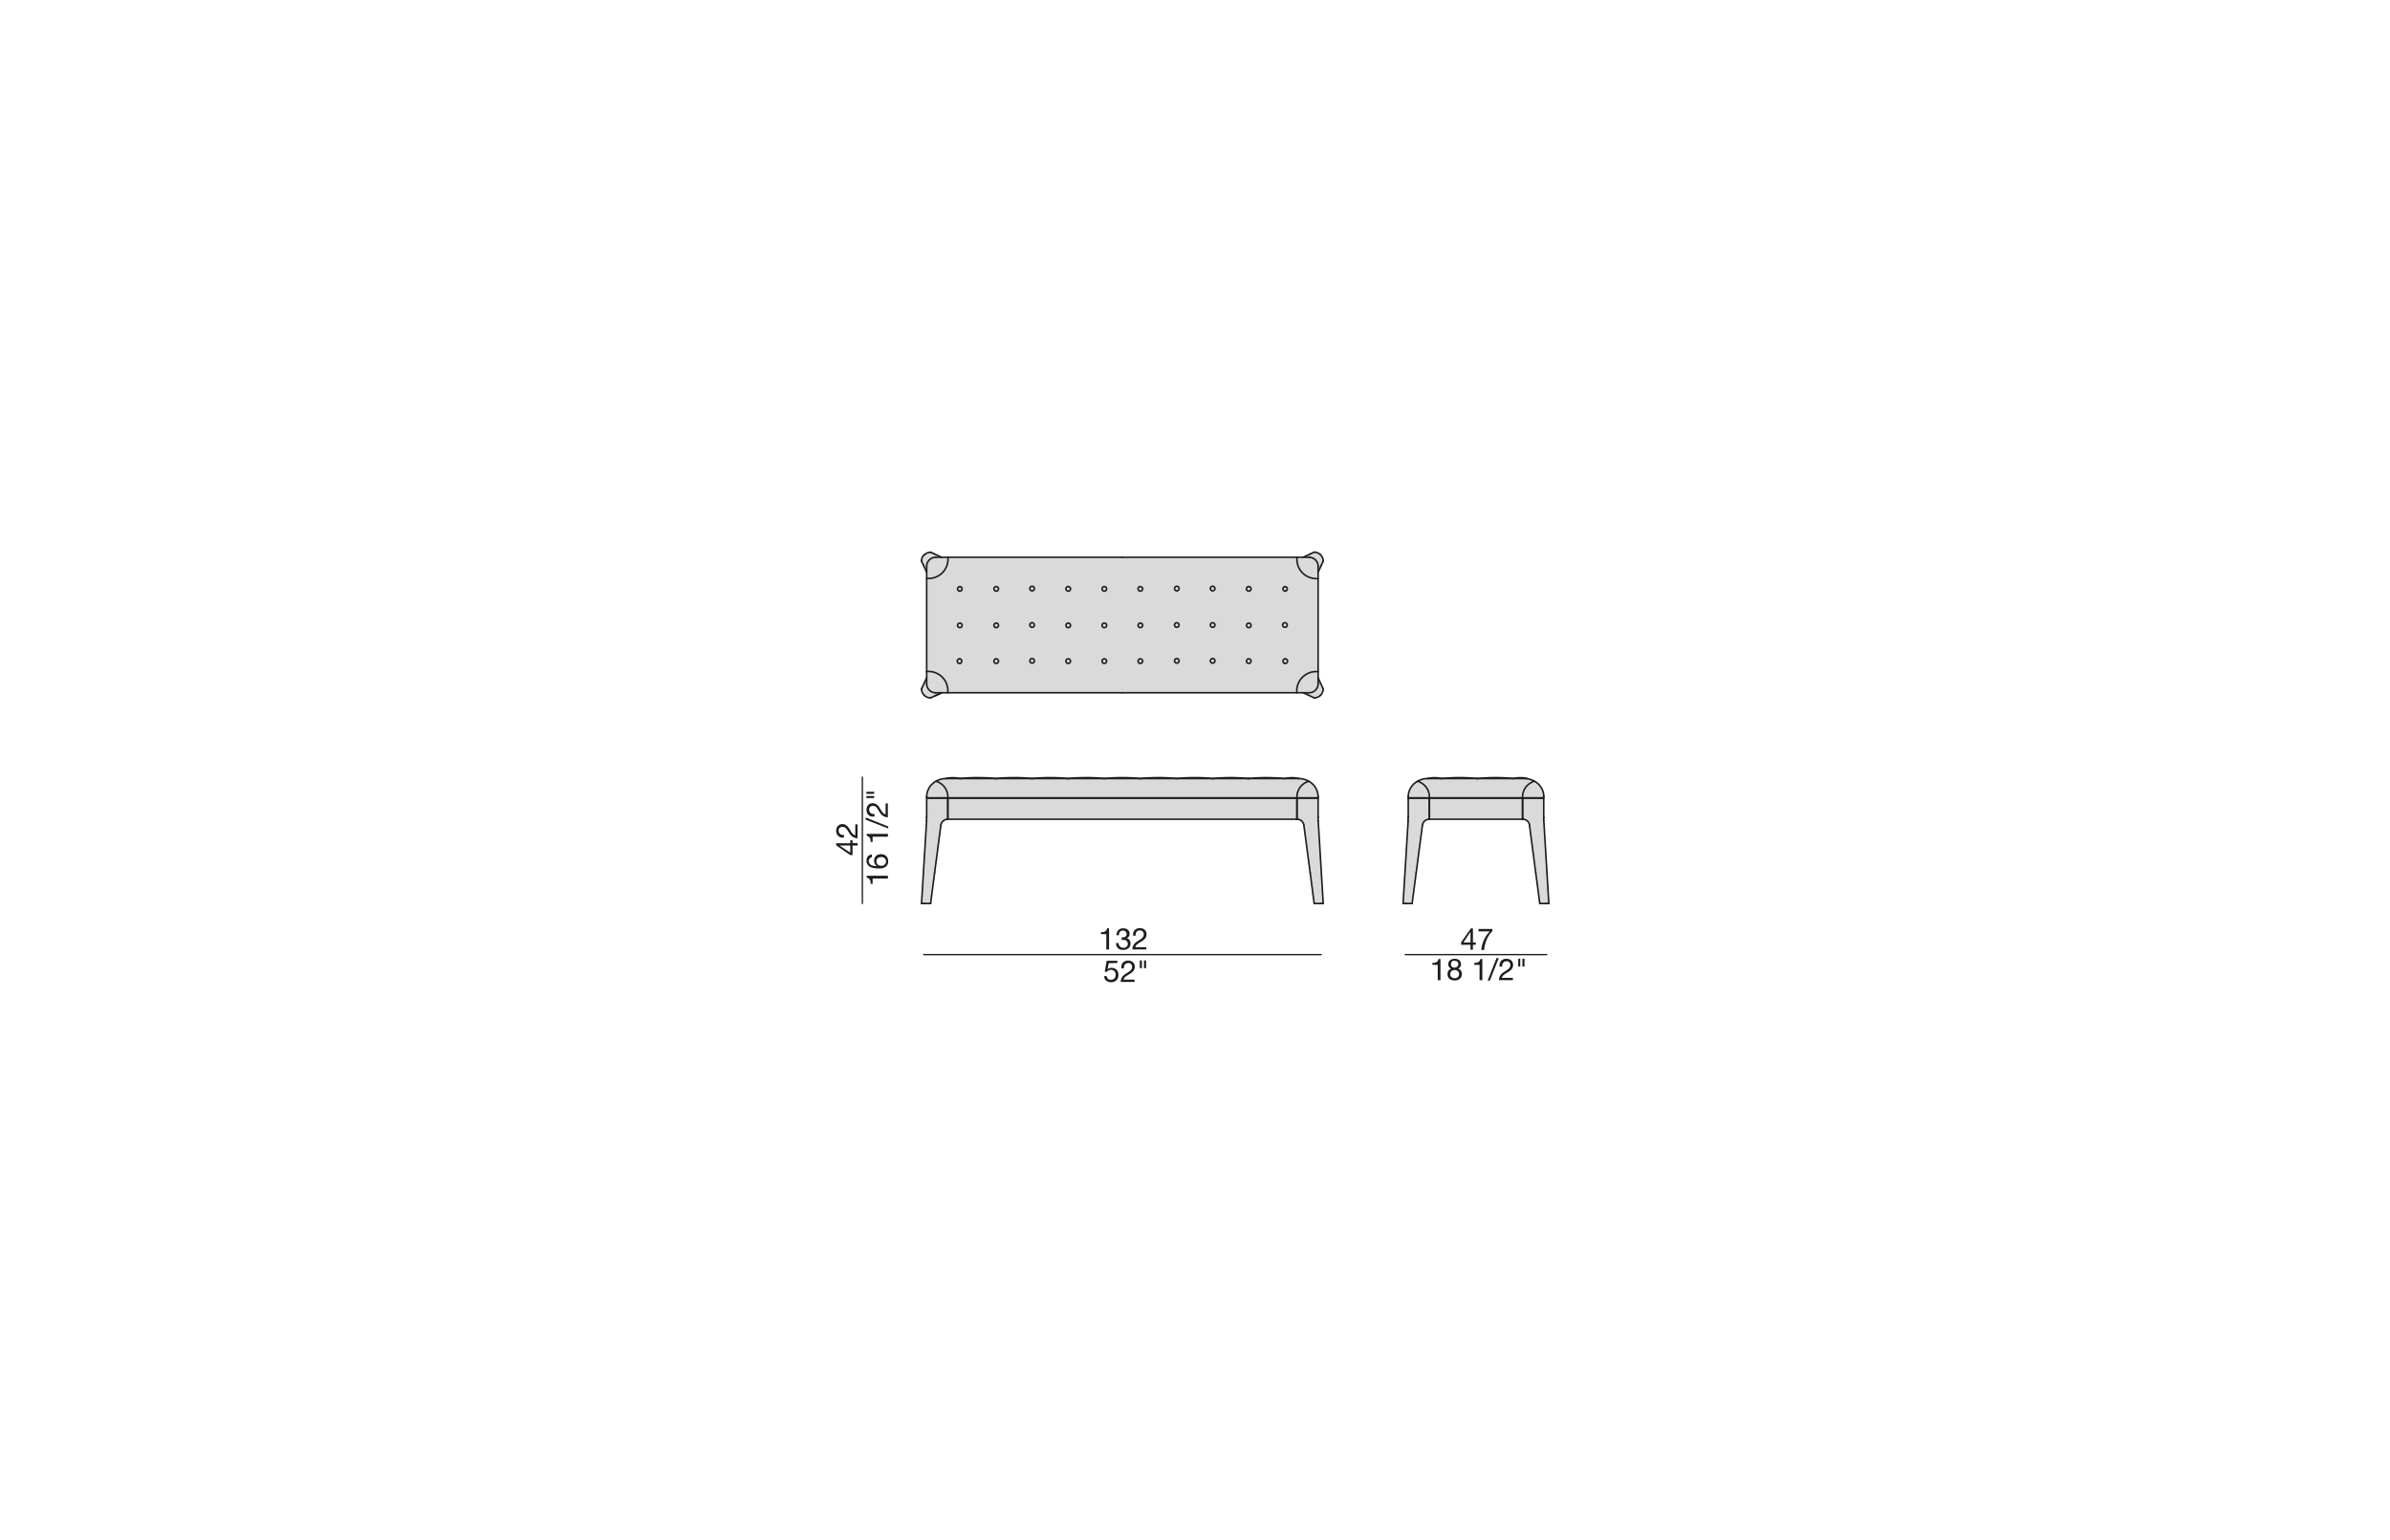 <?xml version="1.0" encoding="UTF-8"?>
<svg xmlns="http://www.w3.org/2000/svg" id="Livello_1" data-name="Livello 1" viewBox="0 0 450 290">
  <defs>
    <style>.cls-1{fill:#dadada;}.cls-2,.cls-3{fill:none;stroke:#1d1d1b;stroke-linecap:round;stroke-linejoin:round;}.cls-2{stroke-width:0.3px;}.cls-3{stroke-width:0.25px;}.cls-4{fill:#1d1d1b;}</style>
  </defs>
  <g id="INSERT">
    <g id="ARC">
      <path class="cls-1" d="M290.68,154.6l.94,15.53h-1.7l-.76-5.75-1.18-9a1.3,1.3,0,0,0-1.29-1.13v-4h4v3.62h0C290.66,154.15,290.66,154.37,290.68,154.6Z"></path>
      <path class="cls-1" d="M290.66,150v.06a.18.18,0,0,1-.17.17h-3.81a3.07,3.07,0,0,1,2.23-3.12A3.35,3.35,0,0,1,290.66,150Z"></path>
      <polygon class="cls-1" points="286.69 154.23 286.66 154.26 286.66 150.29 286.69 150.32 286.69 153.91 286.69 154.23"></polygon>
      <polygon class="cls-1" points="286.69 150.29 286.69 150.32 286.66 150.29 286.69 150.29"></polygon>
      <rect class="cls-1" x="269.14" y="150.29" width="17.52" height="3.97"></rect>
      <path class="cls-1" d="M285,146.6h-6.8A33.59,33.59,0,0,1,285,146.6Z"></path>
      <path class="cls-1" d="M278.2,146.6h-6.8A33.59,33.59,0,0,1,278.2,146.6Z"></path>
      <path class="cls-1" d="M271.4,146.6h-2.58A5.36,5.36,0,0,1,271.4,146.6Z"></path>
      <polygon class="cls-1" points="269.14 150.29 269.14 154.26 269.12 154.23 269.12 153.91 269.12 150.32 269.14 150.29"></polygon>
      <polygon class="cls-1" points="269.14 150.29 269.12 150.32 269.12 150.29 269.14 150.29"></polygon>
      <path class="cls-1" d="M287,146.6a3.88,3.88,0,0,1,1.93.51,3.07,3.07,0,0,0-2.23,3.12H269.13a3.08,3.08,0,0,0-2.23-3.12,3.75,3.75,0,0,1,1.92-.51H287Z"></path>
      <path class="cls-1" d="M269.12,154.23v0a1.31,1.31,0,0,0-1.3,1.13l-1.18,9-.76,5.75h-1.7l.95-15.53c0-.23,0-.45,0-.68h0v-3.62h4v3.94Z"></path>
      <path class="cls-1" d="M266.9,147.11a3.08,3.08,0,0,1,2.23,3.12h-3.81a.17.17,0,0,1-.17-.17V150A3.34,3.34,0,0,1,266.9,147.11Z"></path>
      <path class="cls-1" d="M245.5,155.39a1.29,1.29,0,0,0-1.29-1.13v-4h4v3.62h0c0,.23,0,.45,0,.68l.94,15.53h-1.7l-.75-5.75Z"></path>
      <path class="cls-1" d="M248.18,108.9v17.58a3.64,3.64,0,0,0-4,3.27,4.09,4.09,0,0,0,0,.7H178.45a3.64,3.64,0,0,0-3.27-4,4.09,4.09,0,0,0-.7,0V108.9a3.64,3.64,0,0,0,4-3.27,4,4,0,0,0,0-.69h65.76a3.63,3.63,0,0,0,3.27,4A2.73,2.73,0,0,0,248.18,108.9ZM242,111.3a.42.42,0,1,0-.09,0Zm.34,6.39a.43.43,0,1,0-.43.43A.42.42,0,0,0,242.36,117.69Zm0,6.81a.43.43,0,1,0-.85,0,.43.43,0,0,0,.85,0Zm-6.81-13.61a.43.43,0,1,0-.42.42A.42.42,0,0,0,235.55,110.89Zm0,6.8a.43.43,0,0,0-.85,0,.43.43,0,1,0,.85,0Zm0,6.81a.43.43,0,1,0-.42.42A.42.42,0,0,0,235.55,124.5Zm-6.8-13.61a.43.43,0,1,0-.85,0,.43.43,0,0,0,.85,0Zm0,6.8a.43.43,0,1,0-.43.43A.42.42,0,0,0,228.75,117.69Zm0,6.81a.43.43,0,1,0-.85,0,.43.43,0,0,0,.85,0ZM222,110.89a.43.43,0,1,0-.85,0,.43.43,0,0,0,.85,0Zm0,6.8a.43.43,0,1,0-.43.43A.42.42,0,0,0,222,117.69Zm0,6.81a.43.43,0,1,0-.85,0,.43.43,0,0,0,.85,0Zm-6.81-13.61a.43.43,0,1,0-.42.42A.42.42,0,0,0,215.14,110.89Zm0,6.8a.43.43,0,0,0-.85,0,.43.43,0,1,0,.85,0Zm0,6.81a.43.43,0,1,0-.42.42A.42.42,0,0,0,215.14,124.5Zm-6.78-13.61a.43.43,0,1,0-.42.42A.42.42,0,0,0,208.36,110.89Zm0,6.8a.43.43,0,0,0-.85,0,.43.43,0,1,0,.85,0Zm0,6.81a.43.43,0,1,0-.42.42A.42.42,0,0,0,208.36,124.5Zm-6.8-13.61a.43.43,0,1,0-.42.42A.42.42,0,0,0,201.56,110.89Zm0,6.8a.43.43,0,0,0-.85,0,.43.43,0,1,0,.85,0Zm0,6.81a.43.43,0,1,0-.42.42A.42.42,0,0,0,201.56,124.5Zm-6.8-13.61a.43.43,0,1,0-.85,0,.43.43,0,0,0,.85,0Zm0,6.8a.43.43,0,1,0-.43.43A.42.42,0,0,0,194.76,117.69Zm0,6.81a.43.43,0,1,0-.85,0,.43.43,0,0,0,.85,0ZM188,110.89a.43.43,0,1,0-.42.42A.42.42,0,0,0,188,110.89Zm0,6.8a.43.43,0,0,0-.85,0,.43.43,0,1,0,.85,0Zm0,6.81a.43.43,0,1,0-.42.42A.42.42,0,0,0,188,124.5ZM181.14,111a.43.43,0,0,0-.33-.51h-.08a.43.43,0,0,0-.43.43.42.42,0,0,0,.34.41A.41.41,0,0,0,181.14,111Zm0,6.71a.43.43,0,0,0-.85,0,.43.43,0,1,0,.85,0Zm0,6.81a.43.43,0,1,0-.42.42A.42.42,0,0,0,181.15,124.5Z"></path>
      <path class="cls-1" d="M245.35,130.45h-1.14a4.09,4.09,0,0,1,0-.7,3.64,3.64,0,0,1,4-3.27v2.27a1.7,1.7,0,0,1-1.7,1.7Z"></path>
      <path class="cls-1" d="M248,150.23H244.2a3.07,3.07,0,0,1,2.23-3.12,3.35,3.35,0,0,1,1.75,2.89v.06A.18.18,0,0,1,248,150.23Z"></path>
      <path class="cls-1" d="M247.48,108.9a3.63,3.63,0,0,1-3.27-4h2.27a1.7,1.7,0,0,1,1.7,1.7v2.26A2.73,2.73,0,0,1,247.48,108.9Z"></path>
      <path class="cls-1" d="M248.18,106.64a1.7,1.7,0,0,0-1.7-1.7h-1.13l1.34-.62.75-.35a1.68,1.68,0,0,1,1.2.5,1.7,1.7,0,0,1,.5,1.2l-.35.76-.61,1.33Z"></path>
      <path class="cls-1" d="M248.64,130.91a1.68,1.68,0,0,1-1.2.5l-.75-.35-1.34-.61h1.13a1.7,1.7,0,0,0,1.7-1.7v-1.13l.61,1.34.35.75A1.68,1.68,0,0,1,248.64,130.91Z"></path>
      <polygon class="cls-1" points="244.21 153.91 244.21 154.23 244.18 154.26 244.18 150.29 244.21 150.32 244.21 153.91"></polygon>
      <polygon class="cls-1" points="244.21 150.29 244.21 150.32 244.18 150.29 244.21 150.29"></polygon>
      <rect class="cls-1" x="178.47" y="150.29" width="65.71" height="3.97"></rect>
      <path class="cls-1" d="M241.93,146.6a5.32,5.32,0,0,1,2.57,0Z"></path>
      <path class="cls-1" d="M241.93,117.27a.43.43,0,1,1-.42.42A.42.42,0,0,1,241.93,117.27Z"></path>
      <path class="cls-1" d="M241.93,124.07a.43.43,0,1,1,0,.85.43.43,0,0,1,0-.85Z"></path>
      <path class="cls-1" d="M241.93,110.46a.42.42,0,0,1,.09.84h-.09a.43.43,0,0,1,0-.85Z"></path>
      <path class="cls-1" d="M241.76,146.6h-6.7A33.34,33.34,0,0,1,241.76,146.6Z"></path>
      <path class="cls-1" d="M235.13,110.46a.43.43,0,1,1-.43.43A.42.42,0,0,1,235.13,110.46Z"></path>
      <path class="cls-1" d="M235.13,117.27a.43.43,0,0,1,0,.85.43.43,0,1,1,0-.85Z"></path>
      <path class="cls-1" d="M235.13,124.07a.43.43,0,1,1-.43.43A.42.42,0,0,1,235.13,124.07Z"></path>
      <path class="cls-1" d="M235.15,146.6h0Z"></path>
      <path class="cls-1" d="M235.06,146.59h-6.71A33.44,33.44,0,0,1,235.06,146.59Z"></path>
      <path class="cls-1" d="M228.32,110.46a.43.43,0,1,1,0,.85.43.43,0,0,1,0-.85Z"></path>
      <path class="cls-1" d="M228.32,117.27a.43.43,0,1,1-.42.42A.42.42,0,0,1,228.32,117.27Z"></path>
      <path class="cls-1" d="M228.32,124.07a.43.43,0,1,1,0,.85.43.43,0,0,1,0-.85Z"></path>
      <path class="cls-1" d="M228.35,146.6h-6.8A33.59,33.59,0,0,1,228.35,146.6Z"></path>
      <path class="cls-1" d="M221.52,110.46a.43.43,0,1,1,0,.85.43.43,0,0,1,0-.85Z"></path>
      <path class="cls-1" d="M221.52,117.27a.43.43,0,1,1-.42.42A.42.42,0,0,1,221.52,117.27Z"></path>
      <path class="cls-1" d="M221.52,124.07a.43.43,0,1,1,0,.85.43.43,0,0,1,0-.85Z"></path>
      <path class="cls-1" d="M221.55,146.6h-6.81A33.69,33.69,0,0,1,221.55,146.6Z"></path>
      <path class="cls-1" d="M214.72,110.46a.43.43,0,1,1-.43.43A.42.42,0,0,1,214.72,110.46Z"></path>
      <path class="cls-1" d="M214.72,117.27a.43.43,0,0,1,0,.85.43.43,0,1,1,0-.85Z"></path>
      <path class="cls-1" d="M214.72,124.07a.43.43,0,1,1-.43.43A.42.42,0,0,1,214.72,124.07Z"></path>
      <path class="cls-1" d="M214.74,146.6h-6.8A33.59,33.59,0,0,1,214.74,146.6Z"></path>
      <path class="cls-1" d="M207.94,110.46a.43.43,0,1,1-.43.43A.42.42,0,0,1,207.94,110.46Z"></path>
      <path class="cls-1" d="M207.94,117.27a.43.43,0,0,1,0,.85.43.43,0,1,1,0-.85Z"></path>
      <path class="cls-1" d="M207.94,124.07a.43.43,0,1,1-.43.43A.42.42,0,0,1,207.94,124.07Z"></path>
      <path class="cls-1" d="M207.94,146.6h-6.8A33.59,33.59,0,0,1,207.94,146.6Z"></path>
      <path class="cls-1" d="M201.14,110.46a.43.43,0,1,1-.43.43A.42.42,0,0,1,201.14,110.46Z"></path>
      <path class="cls-1" d="M201.14,117.27a.43.43,0,0,1,0,.85.43.43,0,1,1,0-.85Z"></path>
      <path class="cls-1" d="M201.14,124.07a.43.43,0,1,1-.43.43A.42.42,0,0,1,201.14,124.07Z"></path>
      <path class="cls-1" d="M201.14,146.6h-6.81A33.69,33.69,0,0,1,201.14,146.6Z"></path>
      <path class="cls-1" d="M194.33,110.46a.43.43,0,1,1,0,.85.43.43,0,0,1,0-.85Z"></path>
      <path class="cls-1" d="M194.33,117.27a.43.43,0,1,1-.42.42A.42.42,0,0,1,194.33,117.27Z"></path>
      <path class="cls-1" d="M194.33,124.07a.43.43,0,1,1,0,.85.43.43,0,0,1,0-.85Z"></path>
      <path class="cls-1" d="M194.33,146.6h-6.8A33.59,33.59,0,0,1,194.33,146.6Z"></path>
      <path class="cls-1" d="M187.53,110.46a.43.43,0,1,1-.43.43A.42.42,0,0,1,187.53,110.46Z"></path>
      <path class="cls-1" d="M187.53,117.27a.43.43,0,0,1,0,.85.43.43,0,1,1,0-.85Z"></path>
      <path class="cls-1" d="M187.53,124.07a.43.43,0,1,1-.43.43A.42.42,0,0,1,187.53,124.07Z"></path>
      <path class="cls-1" d="M187.53,146.6h-6.8A33.59,33.59,0,0,1,187.53,146.6Z"></path>
      <path class="cls-1" d="M180.81,110.47a.43.43,0,0,1,.33.51.41.41,0,0,1-.5.32.42.42,0,0,1-.34-.41.43.43,0,0,1,.43-.43Z"></path>
      <path class="cls-1" d="M180.73,117.27a.43.43,0,0,1,0,.85.43.43,0,1,1,0-.85Z"></path>
      <path class="cls-1" d="M180.73,124.07a.43.43,0,1,1-.43.43A.42.42,0,0,1,180.73,124.07Z"></path>
      <path class="cls-1" d="M180.73,146.6h-2.58A5.36,5.36,0,0,1,180.73,146.6Z"></path>
      <polygon class="cls-1" points="178.45 153.91 178.45 150.32 178.47 150.29 178.47 154.26 178.45 154.23 178.45 153.91"></polygon>
      <polygon class="cls-1" points="178.47 150.29 178.45 150.32 178.45 150.29 178.47 150.29"></polygon>
      <path class="cls-1" d="M246.43,147.11a3.07,3.07,0,0,0-2.23,3.12H178.46a3.08,3.08,0,0,0-2.23-3.12,3.77,3.77,0,0,1,1.92-.51H244.5A3.88,3.88,0,0,1,246.43,147.11Z"></path>
      <path class="cls-1" d="M177.3,130.45l-1.19.55Z"></path>
      <path class="cls-1" d="M178.45,154.26a1.31,1.31,0,0,0-1.3,1.13l-1.18,9-.75,5.75h-1.71l1-15.53c0-.23,0-.45,0-.68h0v-3.62h4v4Z"></path>
      <path class="cls-1" d="M174.48,106.64a1.7,1.7,0,0,1,1.7-1.7h2.27a4,4,0,0,1,0,.69,3.64,3.64,0,0,1-4,3.27v-2.26Z"></path>
      <path class="cls-1" d="M175.18,126.48a3.64,3.64,0,0,1,3.27,4h-2.27a1.7,1.7,0,0,1-1.7-1.7v-2.27A4.09,4.09,0,0,1,175.18,126.48Z"></path>
      <path class="cls-1" d="M174.48,150a3.35,3.35,0,0,1,1.75-2.89,3.08,3.08,0,0,1,2.23,3.12h-3.81a.17.17,0,0,1-.17-.17Z"></path>
      <path class="cls-1" d="M176,104.32l1.33.62h-1.12a1.7,1.7,0,0,0-1.7,1.7v1.12l-.62-1.33-.35-.76a1.71,1.71,0,0,1,1.71-1.7Z"></path>
      <path class="cls-1" d="M176.18,130.45h1.12l-1.19.55-.14.06-.75.35a1.7,1.7,0,0,1-1.21-.5,1.68,1.68,0,0,1-.5-1.2l.35-.75.62-1.34v1.13A1.7,1.7,0,0,0,176.18,130.45Z"></path>
      <line class="cls-2" x1="265.15" y1="150.29" x2="265.15" y2="153.91"></line>
      <line class="cls-2" x1="269.12" y1="150.32" x2="269.12" y2="150.29"></line>
      <path class="cls-2" d="M265.13,154.6c0-.23,0-.45,0-.68"></path>
      <line class="cls-2" x1="269.12" y1="154.26" x2="269.12" y2="154.23"></line>
      <path class="cls-2" d="M269.12,154.26a1.31,1.31,0,0,0-1.3,1.13"></path>
      <line class="cls-2" x1="265.13" y1="154.6" x2="264.18" y2="170.13"></line>
      <line class="cls-2" x1="264.68" y1="170.13" x2="264.18" y2="170.13"></line>
      <line class="cls-2" x1="264.68" y1="170.13" x2="265.88" y2="170.13"></line>
      <line class="cls-2" x1="265.88" y1="170.13" x2="266.64" y2="164.38"></line>
      <line class="cls-2" x1="266.64" y1="164.38" x2="267.82" y2="155.39"></line>
      <line class="cls-2" x1="290.66" y1="150.29" x2="290.66" y2="153.91"></line>
      <polyline class="cls-2" points="286.69 153.91 286.69 150.32 286.69 150.29"></polyline>
      <path class="cls-2" d="M290.66,153.92c0,.23,0,.45,0,.68"></path>
      <polyline class="cls-2" points="286.69 154.26 286.69 154.23 286.69 153.91"></polyline>
      <path class="cls-2" d="M288,155.39a1.3,1.3,0,0,0-1.29-1.13"></path>
      <line class="cls-2" x1="290.68" y1="154.6" x2="291.62" y2="170.13"></line>
      <line class="cls-2" x1="291.12" y1="170.13" x2="291.62" y2="170.13"></line>
      <line class="cls-2" x1="291.12" y1="170.13" x2="289.92" y2="170.13"></line>
      <line class="cls-2" x1="289.16" y1="164.38" x2="287.98" y2="155.39"></line>
      <line class="cls-2" x1="289.92" y1="170.13" x2="289.16" y2="164.38"></line>
      <line class="cls-2" x1="265.15" y1="153.91" x2="265.15" y2="153.92"></line>
      <line class="cls-2" x1="290.66" y1="153.91" x2="290.66" y2="153.92"></line>
      <polyline class="cls-2" points="269.12 154.23 269.12 153.91 269.12 150.32"></polyline>
      <line class="cls-2" x1="269.14" y1="154.26" x2="269.14" y2="150.29"></line>
      <line class="cls-2" x1="269.14" y1="154.26" x2="286.66" y2="154.26"></line>
      <line class="cls-2" x1="286.66" y1="154.26" x2="286.66" y2="150.29"></line>
      <line class="cls-2" x1="269.12" y1="150.32" x2="269.14" y2="150.29"></line>
      <line class="cls-2" x1="269.12" y1="154.23" x2="269.14" y2="154.26"></line>
      <line class="cls-2" x1="286.69" y1="154.23" x2="286.66" y2="154.26"></line>
      <line class="cls-2" x1="286.69" y1="150.32" x2="286.66" y2="150.29"></line>
      <polyline class="cls-2" points="290.66 150.29 286.69 150.29 286.66 150.29 269.14 150.29 269.12 150.29 265.15 150.29"></polyline>
      <polyline class="cls-2" points="286.98 146.6 285 146.6 278.2 146.6 271.4 146.6 268.82 146.6"></polyline>
      <path class="cls-2" d="M268.82,146.6a3.75,3.75,0,0,0-1.92.51,3.34,3.34,0,0,0-1.75,2.89"></path>
      <path class="cls-2" d="M287,146.6a3.88,3.88,0,0,1,1.93.51,3.35,3.35,0,0,1,1.75,2.89"></path>
      <path class="cls-2" d="M271.4,146.6a5.36,5.36,0,0,0-2.58,0"></path>
      <path class="cls-2" d="M278.2,146.6a33.59,33.59,0,0,0-6.8,0"></path>
      <path class="cls-2" d="M287.57,146.6a5.32,5.32,0,0,0-2.57,0"></path>
      <path class="cls-2" d="M285,146.6a33.59,33.59,0,0,0-6.8,0"></path>
      <polyline class="cls-2" points="290.49 150.23 286.68 150.23 269.13 150.23 265.32 150.23"></polyline>
      <line class="cls-2" x1="290.66" y1="150" x2="290.66" y2="150.06"></line>
      <path class="cls-2" d="M290.49,150.23a.18.18,0,0,0,.17-.17"></path>
      <line class="cls-2" x1="265.15" y1="150" x2="265.15" y2="150.06"></line>
      <path class="cls-2" d="M265.15,150.06a.17.17,0,0,0,.17.17"></path>
      <path class="cls-2" d="M269.13,150.23a3.08,3.08,0,0,0-2.23-3.12"></path>
      <path class="cls-2" d="M288.91,147.11a3.07,3.07,0,0,0-2.23,3.12"></path>
      <line class="cls-2" x1="174.48" y1="150.29" x2="174.48" y2="153.91"></line>
      <line class="cls-2" x1="178.45" y1="150.32" x2="178.45" y2="150.29"></line>
      <path class="cls-2" d="M174.46,154.6c0-.23,0-.45,0-.68"></path>
      <line class="cls-2" x1="178.45" y1="154.26" x2="178.45" y2="154.23"></line>
      <path class="cls-2" d="M178.45,154.26a1.31,1.31,0,0,0-1.3,1.13"></path>
      <line class="cls-2" x1="174.46" y1="154.6" x2="173.51" y2="170.13"></line>
      <line class="cls-2" x1="174.01" y1="170.13" x2="173.51" y2="170.13"></line>
      <line class="cls-2" x1="174.01" y1="170.13" x2="175.22" y2="170.13"></line>
      <line class="cls-2" x1="175.22" y1="170.13" x2="175.97" y2="164.38"></line>
      <line class="cls-2" x1="175.97" y1="164.38" x2="177.15" y2="155.39"></line>
      <line class="cls-2" x1="248.18" y1="150.29" x2="248.18" y2="153.91"></line>
      <polyline class="cls-2" points="244.21 153.91 244.21 150.32 244.21 150.29"></polyline>
      <path class="cls-2" d="M248.18,153.92c0,.23,0,.45,0,.68"></path>
      <polyline class="cls-2" points="244.21 154.26 244.21 154.23 244.21 153.91"></polyline>
      <path class="cls-2" d="M245.5,155.39a1.29,1.29,0,0,0-1.29-1.13"></path>
      <line class="cls-2" x1="248.2" y1="154.6" x2="249.14" y2="170.13"></line>
      <line class="cls-2" x1="248.64" y1="170.13" x2="249.14" y2="170.13"></line>
      <line class="cls-2" x1="248.64" y1="170.13" x2="247.44" y2="170.13"></line>
      <line class="cls-2" x1="246.69" y1="164.38" x2="245.5" y2="155.39"></line>
      <line class="cls-2" x1="247.44" y1="170.13" x2="246.69" y2="164.38"></line>
      <line class="cls-2" x1="174.48" y1="153.91" x2="174.48" y2="153.92"></line>
      <line class="cls-2" x1="248.18" y1="153.91" x2="248.18" y2="153.92"></line>
      <polyline class="cls-2" points="178.45 154.23 178.45 153.91 178.45 150.32"></polyline>
      <line class="cls-2" x1="178.47" y1="154.26" x2="178.47" y2="150.29"></line>
      <line class="cls-2" x1="178.47" y1="154.26" x2="244.18" y2="154.26"></line>
      <line class="cls-2" x1="244.18" y1="154.26" x2="244.18" y2="150.29"></line>
      <line class="cls-2" x1="178.45" y1="154.23" x2="178.47" y2="154.26"></line>
      <line class="cls-2" x1="244.21" y1="154.23" x2="244.18" y2="154.26"></line>
      <polyline class="cls-2" points="244.5 146.6 241.93 146.6 241.76 146.6 235.15 146.6 234.96 146.6 228.35 146.6 221.55 146.6 214.74 146.6 207.94 146.6 201.14 146.6 194.33 146.6 187.53 146.6 180.73 146.6 178.15 146.6"></polyline>
      <path class="cls-2" d="M178.15,146.6a3.77,3.77,0,0,0-1.92.51,3.35,3.35,0,0,0-1.75,2.89"></path>
      <line class="cls-2" x1="178.45" y1="150.32" x2="178.47" y2="150.29"></line>
      <polyline class="cls-2" points="248.18 150.29 244.21 150.29 244.18 150.29 178.47 150.29 178.45 150.29 174.48 150.29"></polyline>
      <polyline class="cls-2" points="248.01 150.23 244.2 150.23 178.46 150.23 174.65 150.23"></polyline>
      <line class="cls-2" x1="174.48" y1="150" x2="174.48" y2="150.06"></line>
      <path class="cls-2" d="M174.48,150.06a.17.17,0,0,0,.17.17"></path>
      <path class="cls-2" d="M244.5,146.6a3.88,3.88,0,0,1,1.93.51,3.35,3.35,0,0,1,1.75,2.89"></path>
      <line class="cls-2" x1="244.21" y1="150.32" x2="244.18" y2="150.29"></line>
      <line class="cls-2" x1="248.18" y1="150" x2="248.18" y2="150.06"></line>
      <path class="cls-2" d="M248,150.23a.18.18,0,0,0,.17-.17"></path>
      <path class="cls-2" d="M187.53,146.6a33.59,33.59,0,0,0-6.8,0"></path>
      <path class="cls-2" d="M180.73,146.6a5.36,5.36,0,0,0-2.58,0"></path>
      <path class="cls-2" d="M194.33,146.6a33.59,33.59,0,0,0-6.8,0"></path>
      <path class="cls-2" d="M201.14,146.6a33.69,33.69,0,0,0-6.81,0"></path>
      <path class="cls-2" d="M207.94,146.6a33.59,33.59,0,0,0-6.8,0"></path>
      <path class="cls-2" d="M214.74,146.6a33.59,33.59,0,0,0-6.8,0"></path>
      <path class="cls-2" d="M221.55,146.6a33.69,33.69,0,0,0-6.81,0"></path>
      <path class="cls-2" d="M228.35,146.6a33.59,33.59,0,0,0-6.8,0"></path>
      <path class="cls-2" d="M235.15,146.6h-.09a33.44,33.44,0,0,0-6.71,0"></path>
      <path class="cls-2" d="M241.76,146.6a33.34,33.34,0,0,0-6.7,0H235"></path>
      <path class="cls-2" d="M244.5,146.6a5.32,5.32,0,0,0-2.57,0"></path>
      <path class="cls-2" d="M178.46,150.23a3.08,3.08,0,0,0-2.23-3.12"></path>
      <path class="cls-2" d="M246.43,147.11a3.07,3.07,0,0,0-2.23,3.12"></path>
      <polyline class="cls-2" points="249.14 129.71 248.79 128.96 248.18 127.62"></polyline>
      <path class="cls-2" d="M248.64,130.91a1.68,1.68,0,0,0,.5-1.2"></path>
      <path class="cls-2" d="M247.44,131.41a1.68,1.68,0,0,0,1.2-.5"></path>
      <polyline class="cls-2" points="247.44 131.41 246.69 131.06 245.35 130.45"></polyline>
      <line class="cls-2" x1="248.79" y1="106.43" x2="248.18" y2="107.76"></line>
      <line class="cls-2" x1="249.14" y1="105.67" x2="248.79" y2="106.43"></line>
      <path class="cls-2" d="M249.14,105.67a1.7,1.7,0,0,0-.5-1.2"></path>
      <path class="cls-2" d="M248.64,104.47a1.68,1.68,0,0,0-1.2-.5"></path>
      <line class="cls-2" x1="247.44" y1="103.97" x2="246.69" y2="104.32"></line>
      <line class="cls-2" x1="246.69" y1="104.32" x2="245.35" y2="104.94"></line>
      <path class="cls-2" d="M241.93,124.92a.43.43,0,1,0,0-.85"></path>
      <path class="cls-2" d="M242,111.3a.42.42,0,0,0-.09-.84"></path>
      <path class="cls-2" d="M215.14,124.5a.43.43,0,1,0-.42.42A.42.42,0,0,0,215.14,124.5Z"></path>
      <path class="cls-2" d="M222,124.5a.43.43,0,1,0-.85,0,.43.43,0,0,0,.85,0Z"></path>
      <path class="cls-2" d="M228.75,124.5a.43.43,0,1,0-.85,0,.43.43,0,0,0,.85,0Z"></path>
      <path class="cls-2" d="M235.55,124.5a.43.43,0,1,0-.42.42A.42.42,0,0,0,235.55,124.5Z"></path>
      <path class="cls-2" d="M241.93,124.07a.43.43,0,0,0,0,.85"></path>
      <path class="cls-2" d="M215.14,110.89a.43.43,0,1,0-.42.42A.42.42,0,0,0,215.14,110.89Z"></path>
      <path class="cls-2" d="M222,110.89a.43.43,0,1,0-.85,0,.43.43,0,0,0,.85,0Z"></path>
      <path class="cls-2" d="M228.75,110.89a.43.43,0,1,0-.85,0,.43.43,0,0,0,.85,0Z"></path>
      <path class="cls-2" d="M235.55,110.89a.43.43,0,1,0-.42.42A.42.42,0,0,0,235.55,110.89Z"></path>
      <path class="cls-2" d="M241.93,110.46a.43.43,0,0,0,0,.85H242"></path>
      <path class="cls-2" d="M242.36,117.69a.43.43,0,1,0-.43.43A.42.42,0,0,0,242.36,117.69Z"></path>
      <path class="cls-2" d="M215.14,117.69a.43.43,0,0,0-.85,0,.43.43,0,1,0,.85,0Z"></path>
      <path class="cls-2" d="M222,117.69a.43.43,0,1,0-.43.43A.42.42,0,0,0,222,117.69Z"></path>
      <path class="cls-2" d="M228.75,117.69a.43.43,0,1,0-.43.43A.42.42,0,0,0,228.75,117.69Z"></path>
      <path class="cls-2" d="M235.55,117.69a.43.43,0,0,0-.85,0,.43.43,0,1,0,.85,0Z"></path>
      <polyline class="cls-2" points="246.48 104.94 245.35 104.94 244.21 104.94 211.33 104.94"></polyline>
      <path class="cls-2" d="M248.18,106.64a1.7,1.7,0,0,0-1.7-1.7"></path>
      <polyline class="cls-2" points="246.48 130.45 245.35 130.45 244.21 130.45 211.33 130.45"></polyline>
      <polyline class="cls-2" points="248.18 106.64 248.18 107.76 248.18 108.9 248.18 126.48 248.18 127.62 248.18 128.75"></polyline>
      <path class="cls-2" d="M246.48,130.45a1.7,1.7,0,0,0,1.7-1.7"></path>
      <polyline class="cls-2" points="173.51 129.71 173.86 128.96 174.48 127.62"></polyline>
      <path class="cls-2" d="M173.51,129.71a1.68,1.68,0,0,0,.5,1.2"></path>
      <path class="cls-2" d="M174,130.91a1.7,1.7,0,0,0,1.21.5"></path>
      <line class="cls-2" x1="176.11" y1="131" x2="177.3" y2="130.45"></line>
      <polyline class="cls-2" points="175.22 131.41 175.97 131.06 176.11 131 177.3 130.45"></polyline>
      <line class="cls-2" x1="173.86" y1="106.43" x2="174.48" y2="107.76"></line>
      <line class="cls-2" x1="173.51" y1="105.67" x2="173.86" y2="106.43"></line>
      <path class="cls-2" d="M174,104.47a1.7,1.7,0,0,0-.5,1.2"></path>
      <path class="cls-2" d="M175.22,104a1.7,1.7,0,0,0-1.21.5"></path>
      <line class="cls-2" x1="175.22" y1="103.97" x2="175.97" y2="104.32"></line>
      <line class="cls-2" x1="175.97" y1="104.32" x2="177.3" y2="104.94"></line>
      <path class="cls-2" d="M180.73,124.07a.43.43,0,1,0,0,.85"></path>
      <path class="cls-2" d="M180.73,110.46a.43.43,0,0,0-.43.43.42.42,0,0,0,.34.41"></path>
      <path class="cls-2" d="M208.36,124.5a.43.43,0,1,0-.42.42A.42.42,0,0,0,208.36,124.5Z"></path>
      <path class="cls-2" d="M201.56,124.5a.43.43,0,1,0-.42.42A.42.42,0,0,0,201.56,124.5Z"></path>
      <path class="cls-2" d="M194.76,124.5a.43.43,0,1,0-.85,0,.43.43,0,0,0,.85,0Z"></path>
      <path class="cls-2" d="M188,124.5a.43.43,0,1,0-.42.42A.42.42,0,0,0,188,124.5Z"></path>
      <path class="cls-2" d="M180.73,124.92a.43.43,0,0,0,0-.85"></path>
      <path class="cls-2" d="M208.36,110.89a.43.43,0,1,0-.42.42A.42.42,0,0,0,208.36,110.89Z"></path>
      <path class="cls-2" d="M201.56,110.89a.43.43,0,1,0-.42.42A.42.42,0,0,0,201.56,110.89Z"></path>
      <path class="cls-2" d="M194.76,110.89a.43.43,0,1,0-.85,0,.43.43,0,0,0,.85,0Z"></path>
      <path class="cls-2" d="M188,110.89a.43.43,0,1,0-.42.42A.42.42,0,0,0,188,110.89Z"></path>
      <path class="cls-2" d="M180.64,111.3a.41.41,0,0,0,.5-.32.43.43,0,0,0-.33-.51h-.08"></path>
      <path class="cls-2" d="M181.15,117.69a.43.43,0,0,0-.85,0,.43.43,0,1,0,.85,0Z"></path>
      <path class="cls-2" d="M208.36,117.69a.43.43,0,0,0-.85,0,.43.43,0,1,0,.85,0Z"></path>
      <path class="cls-2" d="M201.56,117.69a.43.43,0,0,0-.85,0,.43.43,0,1,0,.85,0Z"></path>
      <path class="cls-2" d="M194.76,117.69a.43.43,0,1,0-.43.43A.42.42,0,0,0,194.76,117.69Z"></path>
      <path class="cls-2" d="M188,117.69a.43.43,0,0,0-.85,0,.43.43,0,1,0,.85,0Z"></path>
      <polyline class="cls-2" points="176.18 104.94 177.3 104.94 178.45 104.94 211.33 104.94"></polyline>
      <path class="cls-2" d="M176.18,104.94a1.7,1.7,0,0,0-1.7,1.7"></path>
      <polyline class="cls-2" points="176.18 130.45 177.3 130.45 178.45 130.45 211.33 130.45"></polyline>
      <polyline class="cls-2" points="174.48 106.64 174.48 107.76 174.48 108.9 174.48 126.48 174.48 127.62 174.48 128.75"></polyline>
      <path class="cls-2" d="M174.48,128.75a1.7,1.7,0,0,0,1.7,1.7"></path>
      <path class="cls-2" d="M178.45,130.45a3.64,3.64,0,0,0-3.27-4,4.09,4.09,0,0,0-.7,0"></path>
      <path class="cls-2" d="M174.48,108.9a3.64,3.64,0,0,0,4-3.27,4,4,0,0,0,0-.69h0"></path>
      <path class="cls-2" d="M248.18,126.48a3.64,3.64,0,0,0-4,3.27,4.09,4.09,0,0,0,0,.7"></path>
      <path class="cls-2" d="M244.21,104.93h0a3.63,3.63,0,0,0,3.27,4,2.73,2.73,0,0,0,.7,0"></path>
    </g>
  </g>
  <g id="LINE">
    <line class="cls-3" x1="173.91" y1="179.75" x2="248.75" y2="179.75"></line>
  </g>
  <g id="LINE-2" data-name="LINE">
    <line class="cls-3" x1="162.37" y1="170.13" x2="162.37" y2="146.33"></line>
  </g>
  <g id="LINE-3" data-name="LINE">
    <line class="cls-3" x1="264.58" y1="179.75" x2="291.22" y2="179.75"></line>
  </g>
  <path class="cls-4" d="M208.3,178.78V175.9h-1v-.39a2.47,2.47,0,0,0,.39,0,1.2,1.2,0,0,0,.35-.11.88.88,0,0,0,.27-.24.78.78,0,0,0,.14-.37h.37v4Z"></path>
  <path class="cls-4" d="M211.2,176.49h.16a.92.92,0,0,0,.29,0,.66.66,0,0,0,.25-.13.53.53,0,0,0,.16-.2.65.65,0,0,0-.14-.77.76.76,0,0,0-.51-.16.67.67,0,0,0-.33.07.57.57,0,0,0-.24.19.87.87,0,0,0-.14.27,1.27,1.27,0,0,0,0,.34h-.48a2.17,2.17,0,0,1,.09-.53,1.38,1.38,0,0,1,.24-.41,1,1,0,0,1,.38-.26,1.29,1.29,0,0,1,.53-.1,1.53,1.53,0,0,1,.49.07,1,1,0,0,1,.39.19.86.86,0,0,1,.25.34,1,1,0,0,1,.1.48.81.81,0,0,1-.16.48,1,1,0,0,1-.4.32h0a.85.85,0,0,1,.55.34,1.11,1.11,0,0,1,.18.63,1.25,1.25,0,0,1-.11.53,1.31,1.31,0,0,1-.3.39,1.53,1.53,0,0,1-.44.23,1.9,1.9,0,0,1-.54.07,1.87,1.87,0,0,1-.55-.08,1.1,1.1,0,0,1-.43-.26,1.22,1.22,0,0,1-.27-.41,1.36,1.36,0,0,1-.08-.55h.48a1,1,0,0,0,.23.64.78.78,0,0,0,.62.24,1,1,0,0,0,.34,0,1.25,1.25,0,0,0,.28-.15.74.74,0,0,0,.26-.57.89.89,0,0,0-.07-.34,1.08,1.08,0,0,0-.18-.24.89.89,0,0,0-.27-.15,1.27,1.27,0,0,0-.34,0l-.29,0v-.41Z"></path>
  <path class="cls-4" d="M213.38,175.62a1,1,0,0,1,.25-.45,1.12,1.12,0,0,1,.41-.3,1.48,1.48,0,0,1,.57-.11,1.57,1.57,0,0,1,.49.08,1.11,1.11,0,0,1,.4.22,1,1,0,0,1,.27.36,1.12,1.12,0,0,1,.1.5,1.4,1.4,0,0,1-.08.47,1.45,1.45,0,0,1-.22.36,2.2,2.2,0,0,1-.31.3c-.12.08-.24.17-.37.24l-.37.23a2.24,2.24,0,0,0-.34.23,1.72,1.72,0,0,0-.27.27.79.79,0,0,0-.14.34h2.06v.42H213.2a2.41,2.41,0,0,1,.13-.61,1.87,1.87,0,0,1,.25-.44,2.73,2.73,0,0,1,.35-.33c.13-.09.26-.18.4-.26l.45-.3a1.44,1.44,0,0,0,.32-.26.89.89,0,0,0,.19-.3.87.87,0,0,0,.07-.37.73.73,0,0,0-.06-.3,1.24,1.24,0,0,0-.17-.23.68.68,0,0,0-.25-.14.73.73,0,0,0-.3-.05.68.68,0,0,0-.36.08.76.76,0,0,0-.24.23.77.77,0,0,0-.14.32,1.47,1.47,0,0,0,0,.36h-.48A1.69,1.69,0,0,1,213.38,175.62Z"></path>
  <path class="cls-4" d="M208.75,181.37l-.21,1.16h0a.77.77,0,0,1,.33-.22,1.23,1.23,0,0,1,.42-.07,1.69,1.69,0,0,1,.5.08,1.15,1.15,0,0,1,.41.26,1.28,1.28,0,0,1,.28.43,1.66,1.66,0,0,1,.1.61,1.36,1.36,0,0,1-.08.49,1.21,1.21,0,0,1-.27.43,1.08,1.08,0,0,1-.44.3,1.62,1.62,0,0,1-.61.11,1.53,1.53,0,0,1-.49-.08,1.25,1.25,0,0,1-.41-.22,1,1,0,0,1-.28-.36,1.22,1.22,0,0,1-.1-.49h.48a.7.7,0,0,0,.08.29.66.66,0,0,0,.17.23.76.76,0,0,0,.26.16,1.14,1.14,0,0,0,.33,0,.88.88,0,0,0,.33-.06.8.8,0,0,0,.27-.18.91.91,0,0,0,.19-.3,1.22,1.22,0,0,0,.06-.41,1.1,1.1,0,0,0-.06-.37.87.87,0,0,0-.47-.48,1.11,1.11,0,0,0-.37-.07.89.89,0,0,0-.43.11,1.18,1.18,0,0,0-.32.27l-.42,0,.38-2.08h2v.42Z"></path>
  <path class="cls-4" d="M211.17,181.73a1.41,1.41,0,0,1,.25-.45,1.17,1.17,0,0,1,.42-.29,1.25,1.25,0,0,1,.56-.11,1.53,1.53,0,0,1,.49.07,1.2,1.2,0,0,1,.4.23.82.82,0,0,1,.27.36,1.1,1.1,0,0,1,.1.49,1.32,1.32,0,0,1-.08.47,1.51,1.51,0,0,1-.22.37,1.42,1.42,0,0,1-.31.29l-.36.25-.38.23a2.88,2.88,0,0,0-.34.23,1.72,1.72,0,0,0-.27.27.81.81,0,0,0-.14.33h2.06v.43H211a2.44,2.44,0,0,1,.12-.61,1.71,1.71,0,0,1,.26-.44,1.52,1.52,0,0,1,.34-.33l.41-.27c.17-.1.31-.2.44-.29a1.81,1.81,0,0,0,.32-.27,1.08,1.08,0,0,0,.2-.29,1.06,1.06,0,0,0,.06-.37.73.73,0,0,0-.06-.3.76.76,0,0,0-.17-.23.87.87,0,0,0-.25-.15.94.94,0,0,0-.3,0,.69.69,0,0,0-.36.09.76.76,0,0,0-.24.23.84.84,0,0,0-.14.32,1.47,1.47,0,0,0,0,.36h-.48A1.78,1.78,0,0,1,211.17,181.73Z"></path>
  <path class="cls-4" d="M215,180.85v1.46h-.39v-1.46Zm.79,0v1.46h-.39v-1.46Z"></path>
  <path class="cls-4" d="M160.09,158.22h.43v.54h.94v.45h-.94V161h-.46l-2.62-1.83v-.39h2.65Zm-2,1v0l2,1.33v-1.35Z"></path>
  <path class="cls-4" d="M158.3,157.67a1,1,0,0,1-.45-.25,1.12,1.12,0,0,1-.3-.41,1.48,1.48,0,0,1-.11-.57,1.57,1.57,0,0,1,.08-.49,1.11,1.11,0,0,1,.22-.4,1.22,1.22,0,0,1,.36-.27,1.27,1.27,0,0,1,.5-.1,1.36,1.36,0,0,1,.47.08,1.45,1.45,0,0,1,.36.22,2.2,2.2,0,0,1,.3.31c.08.12.17.24.25.37l.22.37a2.24,2.24,0,0,0,.23.34,1.72,1.72,0,0,0,.27.27,1,1,0,0,0,.34.15v-2.07h.42v2.63a2,2,0,0,1-.61-.13,1.87,1.87,0,0,1-.44-.25,2.2,2.2,0,0,1-.33-.35c-.09-.13-.18-.26-.26-.4l-.29-.45a2.26,2.26,0,0,0-.27-.32,1,1,0,0,0-.3-.19.84.84,0,0,0-.37-.07.73.73,0,0,0-.3.06.92.92,0,0,0-.22.17.64.64,0,0,0-.15.25.73.73,0,0,0,0,.3.8.8,0,0,0,.08.36.92.92,0,0,0,.23.25,1,1,0,0,0,.32.13,1.11,1.11,0,0,0,.36,0v.48A1.46,1.46,0,0,1,158.3,157.67Z"></path>
  <path class="cls-4" d="M167.18,165.43H164.3v1h-.39a2.6,2.6,0,0,0,0-.4,1,1,0,0,0-.12-.35.71.71,0,0,0-.23-.26,1,1,0,0,0-.37-.15v-.37h4Z"></path>
  <path class="cls-4" d="M163.75,161.67a.68.68,0,0,0-.17.47.75.75,0,0,0,.15.49,1,1,0,0,0,.38.29,2.07,2.07,0,0,0,.5.15,4.57,4.57,0,0,0,.5,0h0a1,1,0,0,1-.4-.42,1.21,1.21,0,0,1-.13-.58,1.42,1.42,0,0,1,.1-.52,1.21,1.21,0,0,1,.28-.39,1.27,1.27,0,0,1,.41-.24,1.72,1.72,0,0,1,.52-.08,1.56,1.56,0,0,1,.46.07,1.26,1.26,0,0,1,.43.22,1.11,1.11,0,0,1,.32.41,1.41,1.41,0,0,1,.13.64,1.28,1.28,0,0,1-.18.72,1.27,1.27,0,0,1-.47.42,2.05,2.05,0,0,1-.62.2,5.07,5.07,0,0,1-.66,0,4.25,4.25,0,0,1-.8-.07,1.88,1.88,0,0,1-.69-.24,1.3,1.3,0,0,1-.48-.45,1.31,1.31,0,0,1-.18-.71,1.18,1.18,0,0,1,.26-.8,1.1,1.1,0,0,1,.76-.34v.48A.76.76,0,0,0,163.75,161.67Zm1.34.88a.83.83,0,0,0,.19.26.9.9,0,0,0,.29.16,1.34,1.34,0,0,0,.35.05,1.36,1.36,0,0,0,.36-.05.88.88,0,0,0,.28-.17.73.73,0,0,0,.19-.26.91.91,0,0,0,0-.7.69.69,0,0,0-.2-.25.85.85,0,0,0-.28-.16,1.27,1.27,0,0,0-.34-.05,1,1,0,0,0-.35.05.67.67,0,0,0-.29.15.71.71,0,0,0-.2.25.8.8,0,0,0-.07.36A.83.83,0,0,0,165.09,162.55Z"></path>
  <path class="cls-4" d="M167.18,157.55H164.3v1h-.39a2.6,2.6,0,0,0,0-.4,1,1,0,0,0-.12-.35.71.71,0,0,0-.23-.26,1,1,0,0,0-.37-.15v-.37h4Z"></path>
  <path class="cls-4" d="M163,153.94l4.24,1.68V156L163,154.35Z"></path>
  <path class="cls-4" d="M164,153.73a1.11,1.11,0,0,1-.45-.25,1.22,1.22,0,0,1-.29-.41,1.32,1.32,0,0,1-.11-.57,1.57,1.57,0,0,1,.07-.49,1.31,1.31,0,0,1,.23-.4,1,1,0,0,1,.36-.27,1.26,1.26,0,0,1,.49-.1,1.32,1.32,0,0,1,.47.08,1.51,1.51,0,0,1,.37.22,1.7,1.7,0,0,1,.29.31c.09.12.17.24.25.37l.23.37a2.24,2.24,0,0,0,.23.34,1.15,1.15,0,0,0,.27.27,1,1,0,0,0,.33.15v-2.07h.43v2.63a2,2,0,0,1-.61-.13,1.69,1.69,0,0,1-.44-.25,1.81,1.81,0,0,1-.33-.35l-.27-.4c-.1-.17-.2-.32-.29-.45A2.26,2.26,0,0,0,165,152a1,1,0,0,0-.29-.19.87.87,0,0,0-.37-.07.73.73,0,0,0-.3.06,1,1,0,0,0-.23.17.87.87,0,0,0-.15.25.94.94,0,0,0,0,.3.69.69,0,0,0,.09.36.92.92,0,0,0,.23.25.9.9,0,0,0,.32.13,1.11,1.11,0,0,0,.36,0v.48A1.78,1.78,0,0,1,164,153.73Z"></path>
  <path class="cls-4" d="M163.13,149.09h1.46v.39h-1.46Zm0,.8h1.46v.38h-1.46Z"></path>
  <path class="cls-4" d="M277.87,177.47v.43h-.54v.94h-.46v-.94h-1.76v-.47l1.83-2.61h.39v2.65Zm-1-2h0l-1.34,2h1.35Z"></path>
  <path class="cls-4" d="M280.42,176a6.18,6.18,0,0,0-.48.88,5.84,5.84,0,0,0-.33,1,4.27,4.27,0,0,0-.16,1h-.54a5.53,5.53,0,0,1,.51-1.92,6.42,6.42,0,0,1,.48-.85,7.06,7.06,0,0,1,.6-.73h-2.11v-.45H281v.41A3.85,3.85,0,0,0,280.42,176Z"></path>
  <path class="cls-4" d="M270.7,184.56v-2.88h-1v-.39a2.6,2.6,0,0,0,.4,0,1,1,0,0,0,.34-.12.67.67,0,0,0,.27-.23,1,1,0,0,0,.15-.37h.36v4Z"></path>
  <path class="cls-4" d="M272.78,181.12a1.14,1.14,0,0,1,.26-.32,1.23,1.23,0,0,1,.38-.19,1.33,1.33,0,0,1,.45-.07,1.84,1.84,0,0,1,.56.08,1,1,0,0,1,.37.24.83.83,0,0,1,.22.33,1.16,1.16,0,0,1,.07.37.81.81,0,0,1-.16.5.89.89,0,0,1-.4.34,1,1,0,0,1,.54.37,1.06,1.06,0,0,1,.17.63,1.13,1.13,0,0,1-.38.9,1.07,1.07,0,0,1-.43.24,1.72,1.72,0,0,1-.52.08,1.91,1.91,0,0,1-.54-.08,1.09,1.09,0,0,1-.72-.6,1.33,1.33,0,0,1-.1-.54,1.05,1.05,0,0,1,.18-.62,1,1,0,0,1,.52-.38.89.89,0,0,1-.41-.33.92.92,0,0,1-.15-.51A1,1,0,0,1,272.78,181.12Zm.52,2.87a1,1,0,0,0,.94.15.76.76,0,0,0,.26-.16.7.7,0,0,0,.17-.25.83.83,0,0,0,0-.62.69.69,0,0,0-.18-.24.87.87,0,0,0-.58-.22,1,1,0,0,0-.34.06.72.72,0,0,0-.27.15.64.64,0,0,0-.18.25.78.78,0,0,0-.06.31A.72.72,0,0,0,273.3,184Zm-.05-2.12a.62.62,0,0,0,.16.2.78.78,0,0,0,.22.12,1.26,1.26,0,0,0,.28,0,.72.72,0,0,0,.48-.17.66.66,0,0,0,.19-.48.56.56,0,0,0-.2-.46.68.68,0,0,0-.48-.16,1.17,1.17,0,0,0-.27,0,.84.84,0,0,0-.23.12.7.7,0,0,0-.15.19.76.76,0,0,0-.05.27A.84.84,0,0,0,273.25,181.87Z"></path>
  <path class="cls-4" d="M278.58,184.56v-2.88h-1v-.39a2.69,2.69,0,0,0,.4,0,1,1,0,0,0,.34-.12.67.67,0,0,0,.27-.23,1,1,0,0,0,.15-.37h.36v4Z"></path>
  <path class="cls-4" d="M282.19,180.41l-1.68,4.24h-.41l1.67-4.24Z"></path>
  <path class="cls-4" d="M282.4,181.39a1.22,1.22,0,0,1,.24-.45,1.45,1.45,0,0,1,.42-.3,1.48,1.48,0,0,1,.57-.1,1.61,1.61,0,0,1,.49.07,1.41,1.41,0,0,1,.4.22,1.22,1.22,0,0,1,.27.36,1.31,1.31,0,0,1,.1.5,1.13,1.13,0,0,1-.09.47,1.23,1.23,0,0,1-.21.37,1.47,1.47,0,0,1-.32.29,3.27,3.27,0,0,1-.36.25l-.37.22-.35.24a1.33,1.33,0,0,0-.26.27.82.82,0,0,0-.15.33h2.07v.43h-2.63a2,2,0,0,1,.13-.61,1.69,1.69,0,0,1,.25-.44,1.56,1.56,0,0,1,.35-.33c.13-.1.26-.18.4-.27l.45-.29a2.26,2.26,0,0,0,.32-.27,1,1,0,0,0,.19-.29,1.06,1.06,0,0,0,.07-.37.6.6,0,0,0-.07-.3.63.63,0,0,0-.16-.23,1,1,0,0,0-.25-.15.94.94,0,0,0-.3,0,.69.69,0,0,0-.36.09.92.92,0,0,0-.25.23,1,1,0,0,0-.14.32,1.46,1.46,0,0,0,0,.36h-.48A1.36,1.36,0,0,1,282.4,181.39Z"></path>
  <path class="cls-4" d="M286.24,180.51V182h-.38v-1.46Zm.8,0V182h-.39v-1.46Z"></path>
</svg>
